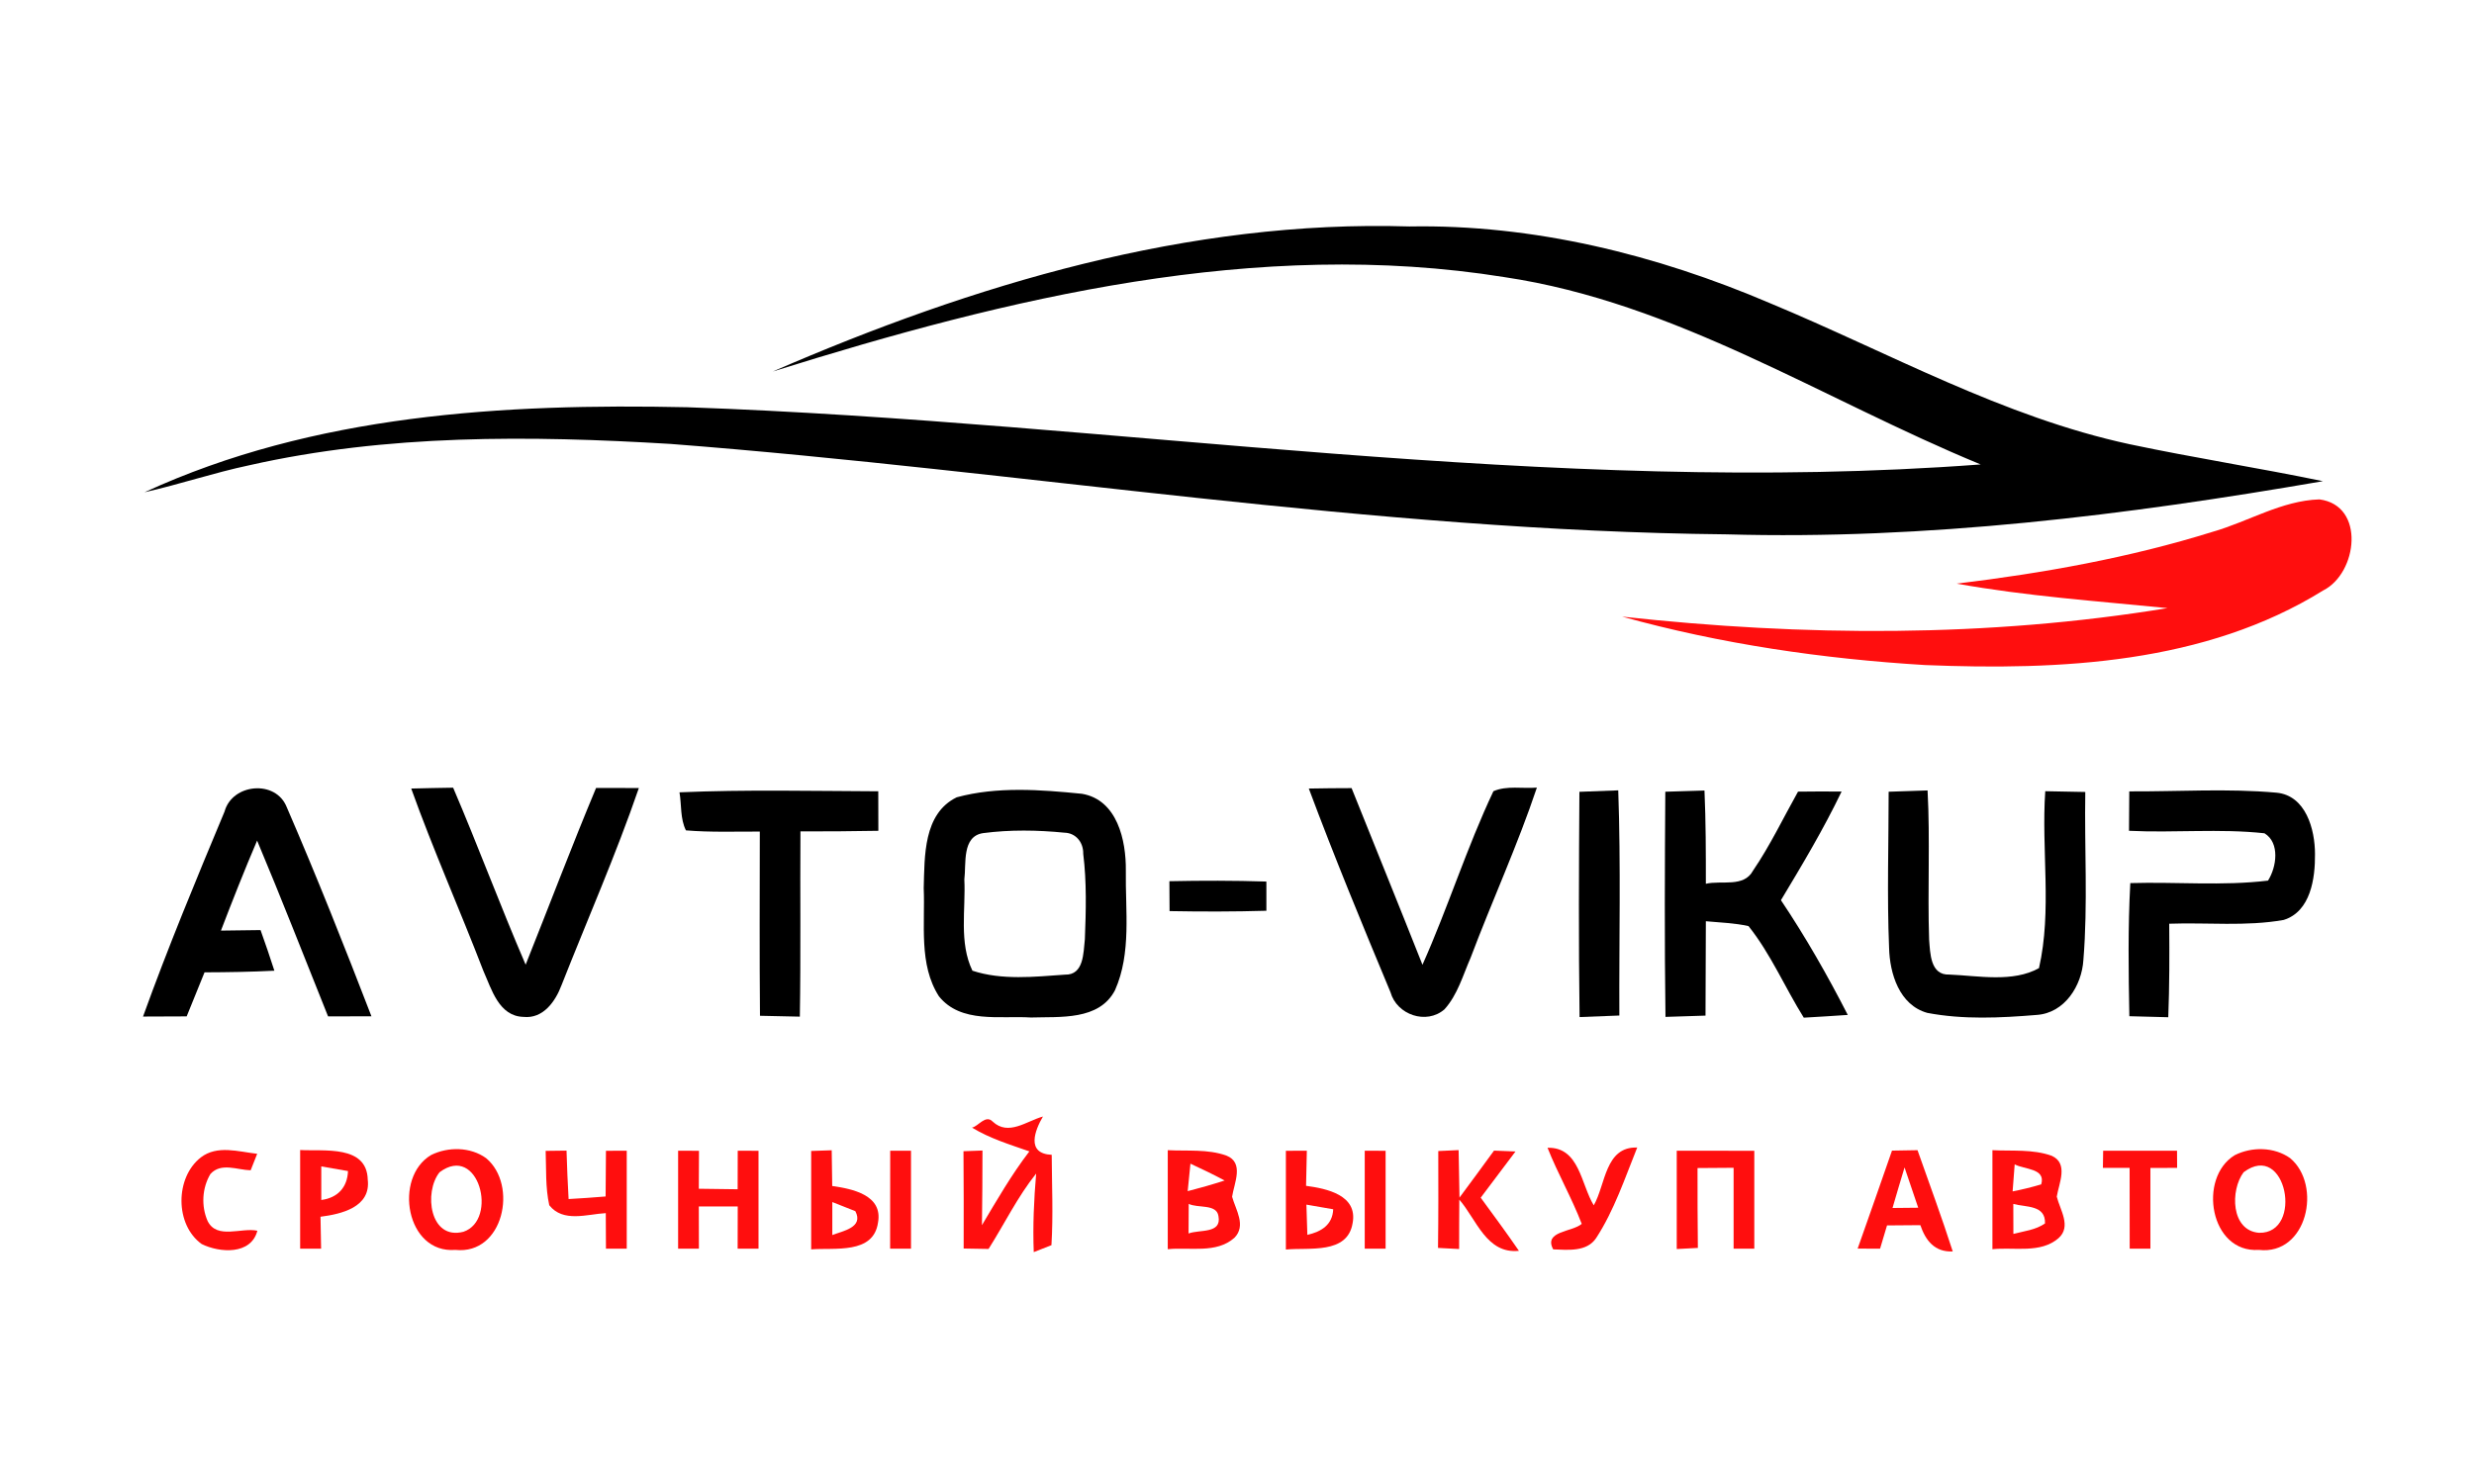 <?xml version="1.0" encoding="UTF-8" ?>
<!DOCTYPE svg PUBLIC "-//W3C//DTD SVG 1.1//EN" "http://www.w3.org/Graphics/SVG/1.1/DTD/svg11.dtd">
<svg width="200px" height="120px" viewBox="0 0 288 146" version="1.1" xmlns="http://www.w3.org/2000/svg">
<g id="#000000ff">
<path fill="#000000" opacity="1.00" d=" M 89.96 29.86 C 113.28 19.73 138.40 12.17 164.07 12.97 C 178.52 12.71 192.82 16.25 206.04 21.90 C 219.88 27.65 233.15 35.15 247.93 38.33 C 255.39 39.91 262.94 41.08 270.41 42.63 C 247.49 46.59 224.27 49.48 200.96 48.82 C 159.77 48.41 119.04 41.45 78.04 38.29 C 61.69 37.30 45.07 37.15 29.00 40.78 C 24.89 41.65 20.91 43.00 16.82 43.92 C 36.50 34.85 58.64 33.56 80.00 34.02 C 130.20 35.77 180.25 44.47 230.57 40.68 C 212.22 33.13 195.09 21.84 175.14 18.87 C 146.32 14.24 117.35 21.28 89.96 29.86 Z" />
<path fill="#000000" opacity="1.00" d=" M 47.87 78.42 C 49.50 78.38 51.13 78.34 52.75 78.32 C 55.67 85.14 58.25 92.11 61.19 98.93 C 63.93 92.07 66.54 85.17 69.39 78.35 C 71.05 78.35 72.71 78.35 74.37 78.36 C 71.70 86.13 68.38 93.67 65.37 101.31 C 64.66 103.20 63.24 105.25 60.94 105.01 C 58.07 104.93 57.23 101.79 56.27 99.65 C 53.54 92.55 50.44 85.59 47.87 78.42 Z" />
<path fill="#000000" opacity="1.00" d=" M 152.36 78.42 C 154.02 78.39 155.68 78.37 157.34 78.37 C 160.09 85.23 162.87 92.07 165.59 98.94 C 168.56 92.29 170.74 85.30 173.85 78.73 C 175.41 78.05 177.24 78.45 178.91 78.31 C 176.66 85.03 173.70 91.48 171.20 98.11 C 170.30 100.16 169.68 102.44 168.15 104.13 C 166.04 105.96 162.60 104.76 161.87 102.14 C 158.59 94.28 155.34 86.40 152.36 78.42 Z" />
<path fill="#000000" opacity="1.00" d=" M 26.14 81.10 C 27.03 77.83 32.11 77.35 33.38 80.59 C 36.86 88.62 40.09 96.77 43.24 104.94 C 41.55 104.95 39.87 104.95 38.19 104.95 C 35.45 98.12 32.78 91.26 29.93 84.48 C 28.45 87.94 27.07 91.44 25.72 94.96 C 27.26 94.94 28.79 94.92 30.33 94.90 C 30.89 96.46 31.43 98.04 31.94 99.63 C 29.23 99.77 26.52 99.81 23.81 99.82 C 23.12 101.53 22.43 103.24 21.73 104.95 C 20.04 104.96 18.35 104.97 16.65 104.97 C 19.55 96.92 22.84 89.00 26.14 81.10 Z" />
<path fill="#000000" opacity="1.00" d=" M 79.10 78.86 C 86.81 78.53 94.53 78.71 102.24 78.74 C 102.25 80.28 102.25 81.81 102.25 83.34 C 99.23 83.40 96.20 83.41 93.18 83.41 C 93.13 90.60 93.23 97.79 93.11 104.98 C 91.56 104.95 90.02 104.92 88.47 104.88 C 88.41 97.73 88.44 90.58 88.45 83.43 C 85.58 83.42 82.71 83.53 79.85 83.29 C 79.17 81.93 79.35 80.32 79.10 78.86 Z" />
<path fill="#000000" opacity="1.00" d=" M 111.37 79.44 C 116.07 78.16 121.14 78.55 125.95 79.03 C 130.07 79.73 131.10 84.46 131.06 87.98 C 130.99 92.60 131.73 97.56 129.80 101.90 C 127.95 105.46 123.39 104.97 120.01 105.08 C 116.43 104.85 111.86 105.81 109.30 102.61 C 106.92 98.90 107.71 94.19 107.53 90.01 C 107.64 86.31 107.47 81.35 111.37 79.44 M 114.45 83.61 C 111.95 83.97 112.49 87.19 112.26 89.00 C 112.43 92.51 111.62 96.36 113.20 99.63 C 116.63 100.76 120.41 100.34 123.97 100.09 C 126.19 100.15 126.11 97.54 126.29 95.97 C 126.42 92.65 126.51 89.32 126.10 86.02 C 126.13 84.71 125.26 83.59 123.91 83.56 C 120.77 83.25 117.57 83.20 114.45 83.61 Z" />
<path fill="#000000" opacity="1.00" d=" M 183.86 78.80 C 185.36 78.74 186.87 78.68 188.38 78.63 C 188.69 87.37 188.47 96.11 188.51 104.85 C 186.96 104.92 185.42 104.97 183.88 105.03 C 183.76 96.29 183.80 87.54 183.86 78.80 Z" />
<path fill="#000000" opacity="1.00" d=" M 193.86 78.79 C 195.38 78.74 196.90 78.69 198.42 78.65 C 198.58 82.27 198.58 85.89 198.58 89.51 C 200.39 89.08 203.00 89.98 204.07 87.98 C 206.06 85.06 207.58 81.86 209.31 78.78 C 211.00 78.76 212.69 78.75 214.38 78.77 C 212.29 83.13 209.81 87.28 207.32 91.42 C 210.19 95.70 212.75 100.19 215.10 104.78 C 213.39 104.90 211.69 105.00 209.98 105.10 C 207.78 101.58 206.14 97.69 203.55 94.44 C 201.92 94.07 200.24 94.03 198.58 93.87 C 198.55 97.53 198.57 101.20 198.54 104.86 C 196.98 104.92 195.43 104.97 193.88 105.01 C 193.76 96.27 193.80 87.53 193.86 78.79 Z" />
<path fill="#000000" opacity="1.00" d=" M 219.86 78.79 C 221.37 78.74 222.88 78.69 224.39 78.64 C 224.70 84.42 224.38 90.22 224.57 96.00 C 224.70 97.59 224.70 100.17 226.92 100.08 C 230.31 100.22 234.31 101.03 237.36 99.33 C 238.89 92.63 237.62 85.57 238.09 78.73 C 239.64 78.75 241.20 78.78 242.75 78.82 C 242.64 85.33 243.06 91.86 242.53 98.36 C 242.35 101.38 240.35 104.56 237.10 104.78 C 232.87 105.13 228.53 105.34 224.35 104.54 C 221.10 103.63 219.98 99.96 219.91 96.95 C 219.66 90.90 219.86 84.84 219.86 78.79 Z" />
<path fill="#000000" opacity="1.00" d=" M 247.87 78.75 C 253.57 78.78 259.31 78.39 265.00 78.90 C 268.43 79.22 269.49 83.18 269.49 86.05 C 269.52 88.87 268.98 92.75 265.84 93.72 C 261.45 94.50 256.95 94.00 252.52 94.16 C 252.55 97.79 252.55 101.42 252.41 105.05 C 250.90 105.01 249.39 104.97 247.88 104.93 C 247.78 99.76 247.71 94.59 247.99 89.43 C 253.33 89.27 258.70 89.78 264.02 89.14 C 265.02 87.57 265.43 84.73 263.61 83.63 C 258.38 83.06 253.09 83.60 247.84 83.34 C 247.84 81.81 247.85 80.28 247.87 78.75 Z" />
<path fill="#000000" opacity="1.00" d=" M 136.13 89.21 C 139.89 89.13 143.66 89.13 147.42 89.25 C 147.42 90.38 147.42 91.52 147.42 92.65 C 143.66 92.76 139.91 92.76 136.15 92.69 C 136.14 91.53 136.13 90.37 136.13 89.21 Z" />
</g>
<g id="#ff0e0eff">
<path fill="#ff0e0e" opacity="1.00" d=" M 257.59 48.52 C 261.74 47.33 265.61 44.89 270.00 44.75 C 275.39 45.44 274.45 53.34 270.45 55.35 C 256.69 63.89 239.84 64.68 224.10 64.04 C 212.20 63.32 200.32 61.59 188.83 58.40 C 209.92 60.71 231.34 60.85 252.32 57.41 C 244.12 56.59 235.89 56.02 227.78 54.56 C 237.84 53.34 247.89 51.55 257.59 48.52 Z" />
<path fill="#ff0e0e" opacity="1.00" d=" M 113.15 117.90 C 113.89 117.76 114.73 116.34 115.56 117.20 C 117.39 118.91 119.50 117.14 121.41 116.61 C 120.50 118.17 119.38 120.93 122.43 121.07 C 122.45 124.57 122.61 128.09 122.40 131.59 C 121.89 131.79 120.86 132.20 120.34 132.40 C 120.22 129.35 120.36 126.29 120.62 123.25 C 118.45 125.96 116.93 129.11 115.08 132.03 C 114.35 132.01 112.90 131.99 112.18 131.98 C 112.19 128.20 112.19 124.43 112.16 120.65 C 112.90 120.62 113.63 120.60 114.37 120.57 C 114.37 123.47 114.35 126.36 114.31 129.26 C 116.05 126.34 117.75 123.38 119.83 120.67 C 117.55 119.87 115.23 119.17 113.15 117.90 Z" />
<path fill="#ff0e0e" opacity="1.00" d=" M 94.43 120.62 C 95.03 120.60 96.22 120.56 96.82 120.54 C 96.84 121.92 96.86 123.31 96.88 124.70 C 99.21 125.03 102.80 125.75 102.21 128.96 C 101.68 132.69 97.13 131.86 94.43 132.08 C 94.44 128.26 94.44 124.44 94.43 120.62 M 96.89 126.57 C 96.89 127.53 96.89 129.45 96.89 130.41 C 98.12 129.93 100.57 129.53 99.57 127.63 C 98.90 127.37 97.56 126.83 96.89 126.57 Z" />
<path fill="#ff0e0e" opacity="1.00" d=" M 167.43 120.63 C 168.03 120.61 169.21 120.55 169.80 120.52 C 169.84 122.36 169.87 124.20 169.90 126.05 C 171.25 124.23 172.59 122.41 173.92 120.58 C 174.75 120.61 175.58 120.64 176.42 120.68 C 175.07 122.48 173.72 124.27 172.37 126.06 C 173.87 128.11 175.38 130.15 176.82 132.25 C 173.04 132.64 171.89 128.60 169.88 126.29 C 169.86 128.21 169.86 130.13 169.86 132.04 C 169.24 132.01 168.01 131.94 167.40 131.91 C 167.45 128.15 167.44 124.39 167.43 120.63 Z" />
<path fill="#ff0e0e" opacity="1.00" d=" M 195.19 120.59 C 198.20 120.59 201.21 120.59 204.22 120.60 C 204.22 124.40 204.22 128.20 204.22 132.00 C 203.62 132.00 202.41 132.00 201.81 132.00 C 201.81 128.86 201.81 125.72 201.81 122.58 C 200.40 122.59 199.00 122.60 197.61 122.61 C 197.61 125.71 197.61 128.81 197.65 131.91 C 197.03 131.95 195.80 132.01 195.19 132.04 C 195.18 128.22 195.18 124.41 195.19 120.59 Z" />
<path fill="#ff0e0e" opacity="1.00" d=" M 23.38 121.37 C 25.30 119.90 27.78 120.71 29.94 120.95 C 29.75 121.43 29.37 122.39 29.18 122.87 C 27.64 122.84 25.73 121.92 24.49 123.31 C 23.52 124.94 23.41 127.05 24.17 128.78 C 25.25 130.96 28.13 129.50 29.96 129.91 C 29.22 132.75 25.57 132.49 23.48 131.46 C 20.35 129.22 20.37 123.71 23.38 121.37 Z" />
<path fill="#ff0e0e" opacity="1.00" d=" M 34.94 120.51 C 37.72 120.67 42.71 119.89 42.81 123.96 C 43.19 127.17 39.74 127.97 37.31 128.28 C 37.33 129.52 37.36 130.76 37.38 132.00 C 36.77 132.00 35.55 132.00 34.94 132.00 C 34.94 128.17 34.94 124.34 34.94 120.51 M 37.40 122.42 C 37.39 123.72 37.39 125.03 37.40 126.33 C 39.31 126.08 40.44 124.86 40.51 122.96 C 39.47 122.78 38.43 122.60 37.40 122.42 Z" />
<path fill="#ff0e0e" opacity="1.00" d=" M 50.19 121.09 C 52.17 120.11 54.77 120.14 56.59 121.46 C 60.33 124.57 58.62 132.74 53.01 132.14 C 47.25 132.60 45.78 123.69 50.19 121.09 M 51.17 123.10 C 49.31 125.41 50.02 131.05 53.95 130.03 C 58.04 128.65 55.71 119.69 51.17 123.10 Z" />
<path fill="#ff0e0e" opacity="1.00" d=" M 63.52 120.61 C 64.13 120.60 65.34 120.59 65.95 120.58 C 66.01 122.46 66.08 124.34 66.19 126.22 C 67.63 126.14 69.06 126.04 70.50 125.92 C 70.52 124.14 70.53 122.37 70.54 120.60 C 71.14 120.60 72.35 120.59 72.96 120.59 C 72.95 124.39 72.95 128.20 72.96 132.00 C 72.35 132.00 71.14 132.00 70.54 132.00 C 70.53 130.62 70.53 129.24 70.52 127.86 C 68.34 127.98 65.56 128.99 63.94 126.94 C 63.48 124.86 63.60 122.72 63.52 120.61 Z" />
<path fill="#ff0e0e" opacity="1.00" d=" M 78.94 120.59 C 79.54 120.59 80.76 120.60 81.37 120.60 C 81.36 122.07 81.35 123.54 81.35 125.02 C 82.86 125.04 84.36 125.06 85.87 125.08 C 85.87 123.58 85.87 122.08 85.88 120.59 C 86.48 120.59 87.69 120.60 88.30 120.60 C 88.30 124.40 88.30 128.20 88.30 132.00 C 87.69 132.00 86.48 132.00 85.87 132.00 C 85.87 130.36 85.88 128.72 85.88 127.08 C 84.37 127.08 82.86 127.08 81.35 127.08 C 81.36 128.72 81.36 130.36 81.36 132.00 C 80.76 132.00 79.54 132.00 78.94 132.00 C 78.94 128.19 78.94 124.39 78.94 120.59 Z" />
<path fill="#ff0e0e" opacity="1.00" d=" M 103.63 120.59 C 104.23 120.59 105.44 120.59 106.05 120.59 C 106.05 124.40 106.05 128.20 106.05 132.00 C 105.44 132.00 104.23 132.00 103.62 132.00 C 103.62 128.20 103.62 124.39 103.63 120.59 Z" />
<path fill="#ff0e0e" opacity="1.00" d=" M 135.94 120.53 C 138.21 120.65 140.59 120.38 142.77 121.16 C 144.86 121.99 143.67 124.36 143.43 125.95 C 143.85 127.48 145.10 129.31 143.70 130.73 C 141.59 132.61 138.50 131.79 135.94 132.06 C 135.94 128.22 135.93 124.37 135.94 120.53 M 138.58 122.10 C 138.50 122.90 138.34 124.50 138.26 125.30 C 139.71 124.93 141.14 124.52 142.56 124.06 C 141.25 123.36 139.92 122.72 138.58 122.10 M 138.38 126.78 C 138.38 127.64 138.37 129.36 138.36 130.23 C 139.63 129.74 142.25 130.30 141.84 128.20 C 141.63 126.75 139.42 127.31 138.38 126.78 Z" />
<path fill="#ff0e0e" opacity="1.00" d=" M 149.69 120.60 C 150.30 120.59 151.52 120.59 152.13 120.59 C 152.11 121.96 152.08 123.32 152.04 124.68 C 154.43 125.00 158.07 125.75 157.46 129.02 C 156.86 132.70 152.36 131.83 149.69 132.10 C 149.68 128.27 149.69 124.43 149.69 120.60 M 152.08 126.87 C 152.11 127.75 152.17 129.51 152.19 130.39 C 153.82 130.02 155.12 129.22 155.20 127.41 C 154.42 127.27 152.86 127.00 152.08 126.87 Z" />
<path fill="#ff0e0e" opacity="1.00" d=" M 158.87 120.59 C 159.48 120.59 160.69 120.60 161.30 120.60 C 161.30 124.40 161.30 128.20 161.30 132.00 C 160.69 132.00 159.48 132.00 158.87 132.00 C 158.87 128.20 158.87 124.39 158.87 120.59 Z" />
<path fill="#ff0e0e" opacity="1.00" d=" M 180.15 120.25 C 183.87 120.15 184.03 124.50 185.53 126.95 C 186.92 124.54 186.83 120.10 190.59 120.22 C 189.15 123.79 187.92 127.52 185.81 130.76 C 184.72 132.40 182.51 132.14 180.81 132.08 C 179.65 129.93 183.03 130.07 184.13 129.11 C 182.97 126.08 181.34 123.26 180.15 120.25 Z" />
<path fill="#ff0e0e" opacity="1.00" d=" M 220.25 120.58 C 220.99 120.57 222.48 120.54 223.22 120.53 C 224.60 124.45 226.05 128.36 227.32 132.32 C 225.23 132.42 224.16 131.06 223.55 129.26 C 222.26 129.27 220.96 129.28 219.67 129.29 C 219.47 129.97 219.06 131.32 218.86 132.00 C 218.21 132.00 216.90 132.00 216.25 131.99 C 217.59 128.19 218.93 124.39 220.25 120.58 M 221.71 122.54 C 221.23 124.11 220.77 125.69 220.31 127.26 C 221.30 127.25 222.30 127.24 223.30 127.23 C 222.77 125.66 222.25 124.10 221.71 122.54 Z" />
<path fill="#ff0e0e" opacity="1.00" d=" M 231.94 120.53 C 234.23 120.65 236.63 120.39 238.84 121.18 C 240.83 122.08 239.68 124.37 239.43 125.94 C 239.81 127.48 241.16 129.41 239.64 130.77 C 237.54 132.60 234.48 131.79 231.94 132.06 C 231.94 128.22 231.93 124.37 231.94 120.53 M 234.53 122.18 C 234.47 122.96 234.35 124.54 234.29 125.33 C 235.41 125.11 236.52 124.84 237.62 124.51 C 238.18 122.62 235.67 122.80 234.53 122.18 M 234.37 126.79 C 234.37 127.66 234.38 129.41 234.38 130.28 C 235.63 129.95 236.97 129.82 238.06 129.06 C 238.14 126.89 235.86 127.19 234.37 126.79 Z" />
<path fill="#ff0e0e" opacity="1.00" d=" M 244.83 120.59 C 247.69 120.59 250.56 120.59 253.43 120.59 L 253.44 122.59 C 252.66 122.59 251.11 122.60 250.33 122.60 C 250.33 125.73 250.33 128.87 250.33 132.00 C 249.73 132.00 248.52 132.00 247.92 132.00 C 247.92 128.86 247.92 125.72 247.91 122.59 C 247.13 122.59 245.58 122.59 244.80 122.59 L 244.83 120.59 Z" />
<path fill="#ff0e0e" opacity="1.00" d=" M 260.15 121.11 C 262.13 120.11 264.74 120.14 266.59 121.45 C 270.35 124.58 268.59 132.80 262.95 132.14 C 257.25 132.53 255.82 123.74 260.15 121.11 M 261.18 123.10 C 259.61 125.19 259.69 129.90 262.98 130.15 C 268.21 130.27 266.16 119.35 261.18 123.10 Z" />
</g>
</svg>
